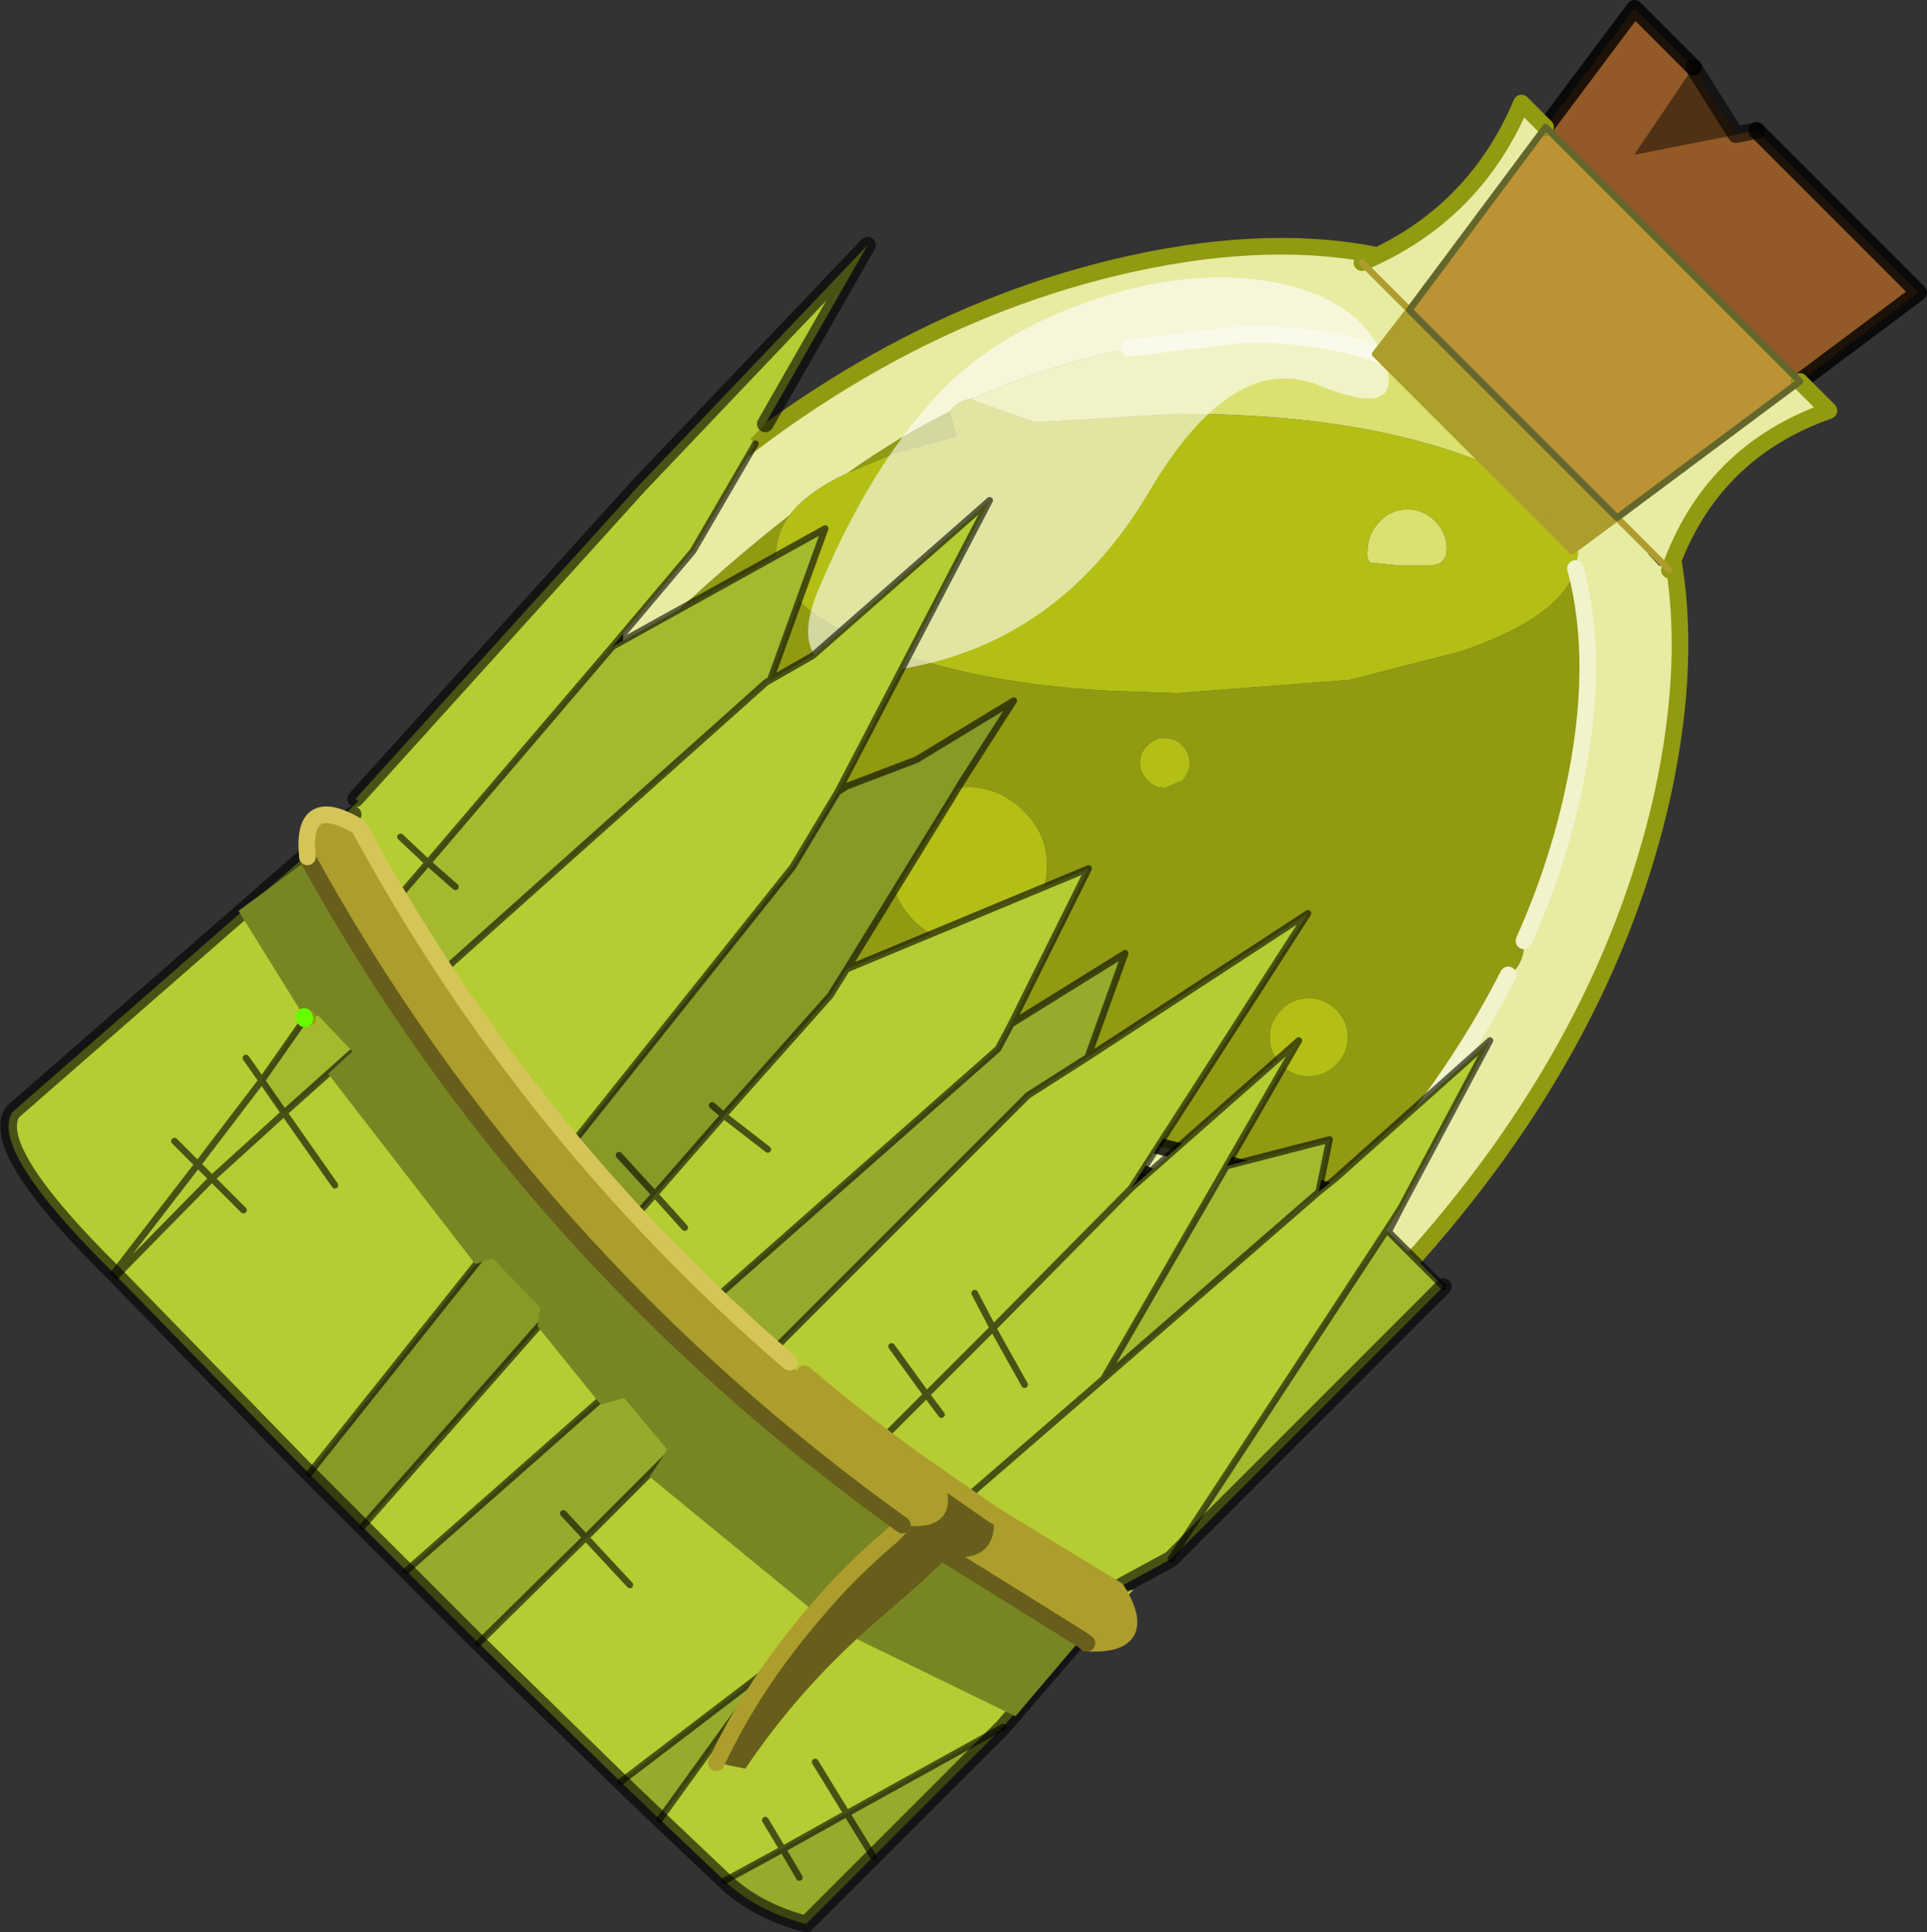 <?xml version="1.0"?>
<svg xmlns="http://www.w3.org/2000/svg" xmlns:xlink="http://www.w3.org/1999/xlink" width="115.95px" height="116.25px"><rect width="100%" height="100%" fill="#333333" stroke="none"/><g transform="matrix(1, 0, 0, 1, -217, -142.35)"><use xlink:href="#object-0" width="115.95" height="116.25" transform="matrix(1, 0, 0, 1, 217, 142.35)"/></g><defs><g transform="matrix(1, 0, 0, 1, -217, -142.35)" id="object-0"><path fill-rule="evenodd" fill="#919a11" stroke="none" d="M264.5 173.35Q263.7 174.45 263.7 175.65Q263.7 179.1 270.75 181.55Q276.3 183.5 283.65 183.9L287.8 184.05L298.2 183.25L304.85 181.55Q310.3 179.7 311.55 177.2Q312.85 182.8 311.3 190.1Q310.35 194.3 308.65 198.3L308.7 198.95Q308.75 200.05 308.15 200.7L307.75 201Q304.25 207.9 298.35 214.35L275.55 208.35L265.8 205.8L262.7 192.9L256.4 180.4Q260.65 176.35 264.5 173.35M274.15 167.1L274.55 168.6L270.75 169.65L268 170.8Q271.2 168.55 274.15 167.1M297.4 203.1Q296.7 202.4 295.75 202.4Q294.75 202.4 294.1 203.1Q293.4 203.8 293.4 204.75Q293.4 205.7 294.1 206.4Q294.75 207.1 295.75 207.1Q296.7 207.1 297.4 206.4Q298.1 205.7 298.1 204.75Q298.1 203.8 297.4 203.1M288.6 188.25Q288.55 187.6 288.15 187.2Q287.7 186.75 287.1 186.75Q286.45 186.75 286.05 187.2Q285.6 187.6 285.6 188.25Q285.6 188.85 286.05 189.3Q286.45 189.75 287.1 189.75L288.15 189.3Q288.55 188.85 288.6 188.25M275.3 199.1Q277.2 199.1 278.6 197.75Q280 196.35 280 194.4Q280 192.5 278.6 191.15Q277.2 189.75 275.3 189.7Q273.35 189.75 272 191.15Q270.6 192.5 270.6 194.4Q270.6 196.35 272 197.75Q273.35 199.1 275.3 199.1"/><path fill-rule="evenodd" fill="#b3bf15" stroke="none" d="M311.55 177.2Q310.3 179.7 304.85 181.55L298.2 183.25L287.8 184.05L283.65 183.9Q276.3 183.5 270.75 181.55Q263.7 179.1 263.7 175.65Q263.7 174.45 264.5 173.35Q265.55 171.95 268 170.8L270.75 169.65L274.55 168.6L274.15 167.1L274.35 166.85Q274.8 166.4 275.6 166.3L275.45 166.4L279.3 167.75L287.8 167.25Q297.8 167.2 304.85 169.65Q307.7 170.65 309.4 171.85L310.15 172.4Q311.9 173.85 311.95 175.65L311.8 176.55L311.55 177.2M300.05 173.7Q299.35 174.4 299.3 175.3Q299.2 176.15 299.5 176.2L301 176.35L303.15 176.35Q304.05 176.3 304.05 175.35Q304.05 174.4 303.35 173.7Q302.65 173 301.7 173Q300.7 173 300.05 173.7M297.4 203.1Q298.1 203.8 298.1 204.75Q298.1 205.7 297.4 206.4Q296.7 207.1 295.75 207.1Q294.75 207.1 294.1 206.4Q293.4 205.7 293.4 204.75Q293.4 203.8 294.1 203.1Q294.75 202.4 295.75 202.4Q296.7 202.4 297.4 203.1M288.6 188.25Q288.55 188.85 288.15 189.3L287.1 189.75Q286.45 189.75 286.05 189.3Q285.6 188.85 285.6 188.25Q285.6 187.6 286.05 187.2Q286.45 186.75 287.1 186.75Q287.7 186.75 288.15 187.2Q288.55 187.6 288.6 188.25M275.3 199.1Q273.35 199.1 272 197.75Q270.6 196.35 270.6 194.4Q270.6 192.5 272 191.15Q273.35 189.75 275.3 189.7Q277.2 189.75 278.6 191.15Q280 192.5 280 194.4Q280 196.35 278.6 197.75Q277.2 199.1 275.3 199.1"/><path fill-rule="evenodd" fill="#e8eba2" stroke="none" d="M264.5 173.35Q260.65 176.35 256.4 180.4L262.7 192.9Q250.6 186.75 255.3 174.95Q269.15 161.7 285.15 158.2Q293.65 156.35 300.25 157.8L299.6 158.45L300.45 159.35L301.65 158.15Q307.25 159.75 311.4 163.9Q315.85 168.3 317.35 174.5L316.15 175.65L316.85 176.4L317.6 175.65Q318.8 182 317.05 190.1Q313.55 205.85 300.65 219.6L275.55 208.35L298.35 214.35Q304.25 207.9 307.75 201L308.15 200.7Q308.75 200.05 308.7 198.95Q310.65 194.6 311.65 190.05Q313.35 182.35 311.8 176.55L311.95 175.65Q311.9 173.85 310.15 172.4Q308.85 170 306.9 168.05Q301 162.15 291.5 162.5L284.95 163.3L284.55 163.4Q279.95 164.35 275.6 166.3Q274.8 166.4 274.35 166.85L274.15 167.1Q271.2 168.55 268 170.8Q265.55 171.95 264.5 173.35"/><path fill-rule="evenodd" fill="#dbe070" stroke="none" d="M309.4 171.85Q307.7 170.65 304.85 169.65Q297.8 167.2 287.8 167.25L279.3 167.75L275.45 166.4L275.6 166.3Q279.95 164.35 284.55 163.4L284.95 163.3L291.5 162.5Q300.7 162.35 306.55 168.15Q308.25 169.8 309.4 171.85M300.05 173.7Q300.7 173 301.7 173Q302.65 173 303.35 173.7Q304.05 174.4 304.05 175.35Q304.05 176.3 303.15 176.35L301 176.35L299.5 176.2Q299.2 176.15 299.3 175.3Q299.35 174.4 300.05 173.7"/><path fill="none" stroke="#000000" stroke-opacity="0.8" stroke-width="1" stroke-linecap="round" stroke-linejoin="round" d="M262.7 192.9L265.8 205.8L275.55 208.35L298.35 214.35M255.3 174.95Q250.6 186.75 262.7 192.9M275.55 208.35L300.65 219.6"/><path fill="none" stroke="#f1f3cb" stroke-width="1" stroke-linecap="round" stroke-linejoin="round" d="M298.35 214.35Q304.25 207.9 307.75 201M284.95 163.3L291.5 162.5Q301 162.15 306.9 168.05Q308.85 170 310.15 172.4M311.8 176.55Q313.35 182.35 311.65 190.05Q310.65 194.6 308.7 198.95"/><path fill="none" stroke="#919a11" stroke-width="1" stroke-linecap="round" stroke-linejoin="round" d="M300.25 157.8Q293.65 156.35 285.15 158.2Q269.15 161.7 255.3 174.95M300.65 219.6Q313.55 205.85 317.05 190.1Q318.8 182 317.6 175.65"/><path fill-rule="evenodd" fill="#ffffff" fill-opacity="0.6" stroke="none" d="M282.35 160.55Q288.5 158.35 293.75 159.35Q299 160.4 300.3 164.05Q301.6 167.65 296.4 165.55Q291.15 163.4 286.1 172Q281 180.55 272.25 182.4Q263.5 184.2 266.3 177.7Q269.05 171.15 272.65 166.95Q276.2 162.7 282.35 160.55"/><path fill-rule="evenodd" fill="#a5b92f" stroke="none" d="M290.8 212.5L297 210.9L296.35 214.05L283.4 225.3L290.8 212.5M300.55 216.45L303.85 219.75L287.45 236.15L300.4 216.4L300.55 216.45M253.85 181.25L266.65 174.15L263.35 183.25L263.1 183.4L234.1 209.3L232.75 207.35L238.15 199.65L239 198.6L241.45 201.05L239 198.6L242.75 194.25L244.4 195.7L242.75 194.25L253.85 181.25"/><path fill-rule="evenodd" fill="#b5cc33" stroke="none" d="M296.35 214.05L297.35 213.25L306.65 204.95L301.3 215L300.4 216.4L287.45 236.15L283.95 238.05L285.2 238L284 239.2L284.2 238.3L277.35 246.25L267.95 251.45L264.1 253.6L263.05 251.85L264.1 253.6L260.6 255.5L256.7 251.8L263.2 242.8L254.35 249.55L245.8 241.2L252.25 234.85L254.9 237.7L252.25 234.85L257.55 229.55L278.85 208.25L282.45 205.95L295.7 197.3L285.05 213.85L295.15 204.95L290.8 212.5L283.4 225.3L296.35 214.05M241.45 236.85L239.8 235.2L238.8 234.2L256.4 214.2L260.55 209.45L263.2 211.5L260.55 209.45L266.95 202.25L267.95 200.65L282.5 194.6L277.85 203.95L277.05 205.45L241.45 236.85M235.6 231L235.35 230.75L224 219.1L223.85 218.95Q216.3 211.5 217.75 209.25L238.25 191.35L237.8 191.3L238.55 190.55L238.4 190.4L255.45 171.55L269.2 157.1L263.05 167.85L262.15 168.75L262.45 169.05L258.7 175.5L253.85 181.25L242.75 194.25L241.1 192.7L242.75 194.25L239 198.6L238.15 199.65L232.75 207.35L234.1 209.3L263.1 183.4L265.9 181.8L276.55 172.45L267.4 190L264.7 194.5L235.6 231M266.05 248.35L267.95 251.45L266.05 248.35M258.2 216.2L256.4 214.2L258.2 216.2M259.85 232.75L257.55 229.55L259.85 232.75M285.05 213.85L276.75 222.25L275.65 220.15L276.75 222.25L285.05 213.85M278.65 225.65L276.75 222.25L278.65 225.65M239 198.6L236.8 196.4L239 198.6M237.15 213.65L234.1 209.3L229.75 213.25L228.9 212.4L232.75 207.35L228.9 212.4L229.75 213.25L234.1 209.3L237.15 213.65M231.8 206L232.75 207.35L231.8 206M223.85 218.95L228.9 212.4L227.5 211L228.9 212.4L223.85 218.95M224 219.1L229.75 213.25L231.65 215.15L229.75 213.25L224 219.1M276.75 222.25L272.75 226.25L270.65 223.35L272.75 226.25L276.75 222.25M268.65 230.35L272.75 226.25L273.65 227.45L272.75 226.25L268.65 230.35M283.4 225.3L263.2 242.8L283.4 225.3"/><path fill-rule="evenodd" fill="#97aa2b" stroke="none" d="M277.35 246.25L269.55 254.05L265.5 258.1Q262.5 257.3 260.6 255.5L264.1 253.6L265.1 255.3L264.1 253.6L267.95 251.45L269.55 254.05L267.95 251.45L277.35 246.25M256.7 251.8L254.35 249.55L263.2 242.8L256.7 251.8M245.8 241.2L241.45 236.85L277.05 205.45L277.85 203.95L284.7 199.7L282.45 205.95L278.85 208.25L257.55 229.55L252.25 234.85L250.9 233.4L252.25 234.85L245.8 241.2M256.4 227.9L257.55 229.55L256.4 227.9"/><path fill-rule="evenodd" fill="#889926" stroke="none" d="M238.8 234.2L235.6 231L264.7 194.5L267.4 190L267.95 189.65L272.15 188.05L278 184.5L274.8 189.5L274.35 190.25L267.95 200.65L266.95 202.25L260.55 209.45L259.85 208.85L260.55 209.45L256.4 214.2L254.25 211.85L256.4 214.2L238.8 234.2"/><path fill="none" stroke="#000000" stroke-opacity="0.6" stroke-width="0.4" stroke-linecap="round" stroke-linejoin="round" d="M290.8 212.5L297 210.9L296.35 214.05L297.35 213.25L306.65 204.95L301.3 215L300.55 216.45L303.85 219.75M262.45 169.05L258.7 175.5L253.85 181.25L266.65 174.15L263.35 183.25L263.1 183.4L265.9 181.8L276.55 172.45L267.4 190L267.95 189.65L272.15 188.05L278 184.5L274.8 189.5L274.35 190.25L267.95 200.65L282.5 194.6L277.85 203.95L284.7 199.7L282.45 205.95L295.7 197.3L285.05 213.85L295.15 204.95L290.8 212.5L283.4 225.3L296.35 214.05M301.3 215L300.4 216.4L287.45 236.15M264.1 253.6L265.1 255.3M263.05 251.85L264.1 253.6L267.95 251.45L266.05 248.35M267.95 251.45L269.55 254.05M267.95 251.45L277.35 246.25M260.6 255.5L264.1 253.6M274.8 189.5L274.35 190.25M267.4 190L264.7 194.5L235.6 231M260.55 209.45L263.2 211.5M260.55 209.45L266.95 202.25L267.95 200.65M259.85 208.85L260.55 209.45L256.4 214.2L258.2 216.2M277.85 203.95L277.05 205.45L241.45 236.85M282.45 205.95L278.85 208.25L257.55 229.55L259.85 232.75M275.65 220.15L276.75 222.25L285.05 213.85M276.75 222.25L278.65 225.65M242.75 194.25L244.4 195.7M241.1 192.7L242.75 194.25L253.85 181.25M239 198.6L238.15 199.65L232.75 207.35L234.1 209.3L263.1 183.4M239 198.6L241.45 201.05M236.8 196.4L239 198.6L242.75 194.25M232.75 207.35L228.9 212.4L229.75 213.25L234.1 209.3L237.15 213.65M232.75 207.35L231.8 206M227.5 211L228.9 212.4L223.85 218.95M231.65 215.15L229.75 213.25L224 219.1M270.65 223.35L272.75 226.25L276.75 222.25M273.65 227.45L272.75 226.25L268.65 230.35M252.25 234.85L254.9 237.7M250.9 233.4L252.25 234.85L257.55 229.55L256.4 227.9M254.25 211.85L256.4 214.2L238.8 234.2M256.7 251.8L263.2 242.8L254.35 249.55M252.25 234.85L245.8 241.2M263.2 242.8L283.4 225.3"/><path fill="none" stroke="#000000" stroke-opacity="0.6" stroke-width="1" stroke-linecap="round" stroke-linejoin="round" d="M303.85 219.75L287.45 236.15L283.95 238.05M284.2 238.3L277.35 246.25L269.55 254.05L265.5 258.1Q262.5 257.3 260.6 255.5L256.7 251.8L254.35 249.55L245.8 241.2L241.45 236.85L239.8 235.2L238.8 234.2L235.6 231L235.35 230.75L224 219.1L223.85 218.95Q216.3 211.5 217.75 209.25L238.25 191.35M238.4 190.4L255.45 171.55L269.2 157.1L263.05 167.85"/><path fill-rule="evenodd" fill="#ad9d2c" stroke="none" d="M276.8 233.5L284.2 238Q286.3 241.4 282.4 241.2L282.05 240.95L274.1 236Q277.05 236.35 276.8 233.5M235.55 194.05L235.5 193.9Q235.1 190 238.6 192.1Q248.65 210.65 264.5 224.3L264.45 224.35L265.25 225.15L265.4 225Q269.4 228.4 273.85 231.45Q274.75 234.55 271.3 234.1Q248.7 217.9 235.55 194.05"/><path fill-rule="evenodd" fill="#675e1b" stroke="none" d="M276.8 233.5Q277.05 236.35 274.1 236L272.4 237.6L268.55 240.95Q264.75 244.45 261.85 248.75L260.1 248.4Q262.3 243.7 266.05 239.35Q268.05 236.95 270.65 234.75L271.3 234.1Q274.75 234.55 273.85 231.45L276.8 233.5"/><path fill-rule="evenodd" fill="#778622" stroke="none" d="M274.1 236L282.05 240.95L278.1 245.6L268.55 240.95L272.4 237.6L274.1 236M266.05 239.35L256.1 231.2L257.15 229.55L254.55 226.45L253.15 226.85L249.35 222.15L249.5 221L246.65 218.05L245.6 218.4L236.75 206.95L238.2 205.6L236.15 203.45L235.5 203.6L235.35 203.65L235.3 203.5L231.35 197.15L235.55 194.05Q248.7 217.9 271.3 234.1L270.65 234.75Q268.05 236.95 266.05 239.35"/><path fill="none" stroke="#ad9d2c" stroke-width="1" stroke-linecap="round" stroke-linejoin="round" d="M284.2 238L276.8 233.5L273.85 231.45Q269.4 228.4 265.4 225M282.4 241.2Q286.3 241.4 284.2 238M260.1 248.4Q262.3 243.7 266.05 239.35Q268.05 236.95 270.65 234.75L271.3 234.1"/><path fill="none" stroke="#675e1b" stroke-width="1" stroke-linecap="round" stroke-linejoin="round" d="M274.1 236L282.05 240.95L282.4 241.2M235.55 194.05L235.5 193.9M271.3 234.1Q248.7 217.9 235.55 194.05"/><path fill="none" stroke="#919a11" stroke-width="1" stroke-linecap="round" stroke-linejoin="round" d="M235.5 203.6L235.35 203.65"/><path fill="none" stroke="#66ff00" stroke-width="1" stroke-linecap="round" stroke-linejoin="round" d="M235.35 203.65L235.3 203.5"/><path fill="none" stroke="#d5c557" stroke-width="1" stroke-linecap="round" stroke-linejoin="round" d="M235.5 193.9Q235.1 190 238.6 192.1Q248.65 210.65 264.5 224.3"/><path fill-rule="evenodd" fill="#935926" stroke="none" d="M315.35 142.85L318.9 146.4L315.35 151.65L321.45 150.45L322.7 150.2L332.45 159.95L325.3 165.3L310 150L315.35 142.85"/><path fill-rule="evenodd" fill="#503114" stroke="none" d="M318.9 146.4L321.45 150.45L315.35 151.65L318.9 146.4"/><path fill-rule="evenodd" fill="#e8eba2" stroke="none" d="M325.3 165.3L327.05 167.05Q319.95 169.55 317.45 176.65L314.3 173.5L325.3 165.3M301.8 161L298.95 158.15Q305.7 155.3 308.55 148.55L310 150L301.8 161"/><path fill-rule="evenodd" fill="#ad9d2c" stroke="none" d="M314.3 173.5L311.6 175.5L299.75 163.65L301.8 161L314.3 173.5"/><path fill-rule="evenodd" fill="#bb9335" stroke="none" d="M301.8 161L310 150L325.3 165.3L314.3 173.5L301.8 161"/><path fill="none" stroke="#000000" stroke-opacity="0.8" stroke-width="1" stroke-linecap="round" stroke-linejoin="round" d="M315.35 142.85L318.9 146.4M322.7 150.2L332.45 159.95L325.3 165.3M310 150L315.35 142.85"/><path fill="none" stroke="#000000" stroke-opacity="0.6" stroke-width="1" stroke-linecap="round" stroke-linejoin="round" d="M318.9 146.4L321.45 150.45L322.7 150.2"/><path fill="none" stroke="#919a11" stroke-width="1" stroke-linecap="round" stroke-linejoin="round" d="M325.3 165.3L327.05 167.05Q319.95 169.55 317.45 176.65M298.95 158.15Q305.7 155.3 308.55 148.55L310 150"/><path fill="none" stroke="#ad9d2c" stroke-width="0.4" stroke-linecap="round" stroke-linejoin="round" d="M317.45 176.65L314.3 173.5L311.6 175.5L299.75 163.65L301.8 161L298.95 158.15"/><path fill="none" stroke="#63672c" stroke-width="0.4" stroke-linecap="round" stroke-linejoin="round" d="M301.8 161L310 150L325.3 165.3L314.3 173.5L301.8 161"/></g></defs></svg>
